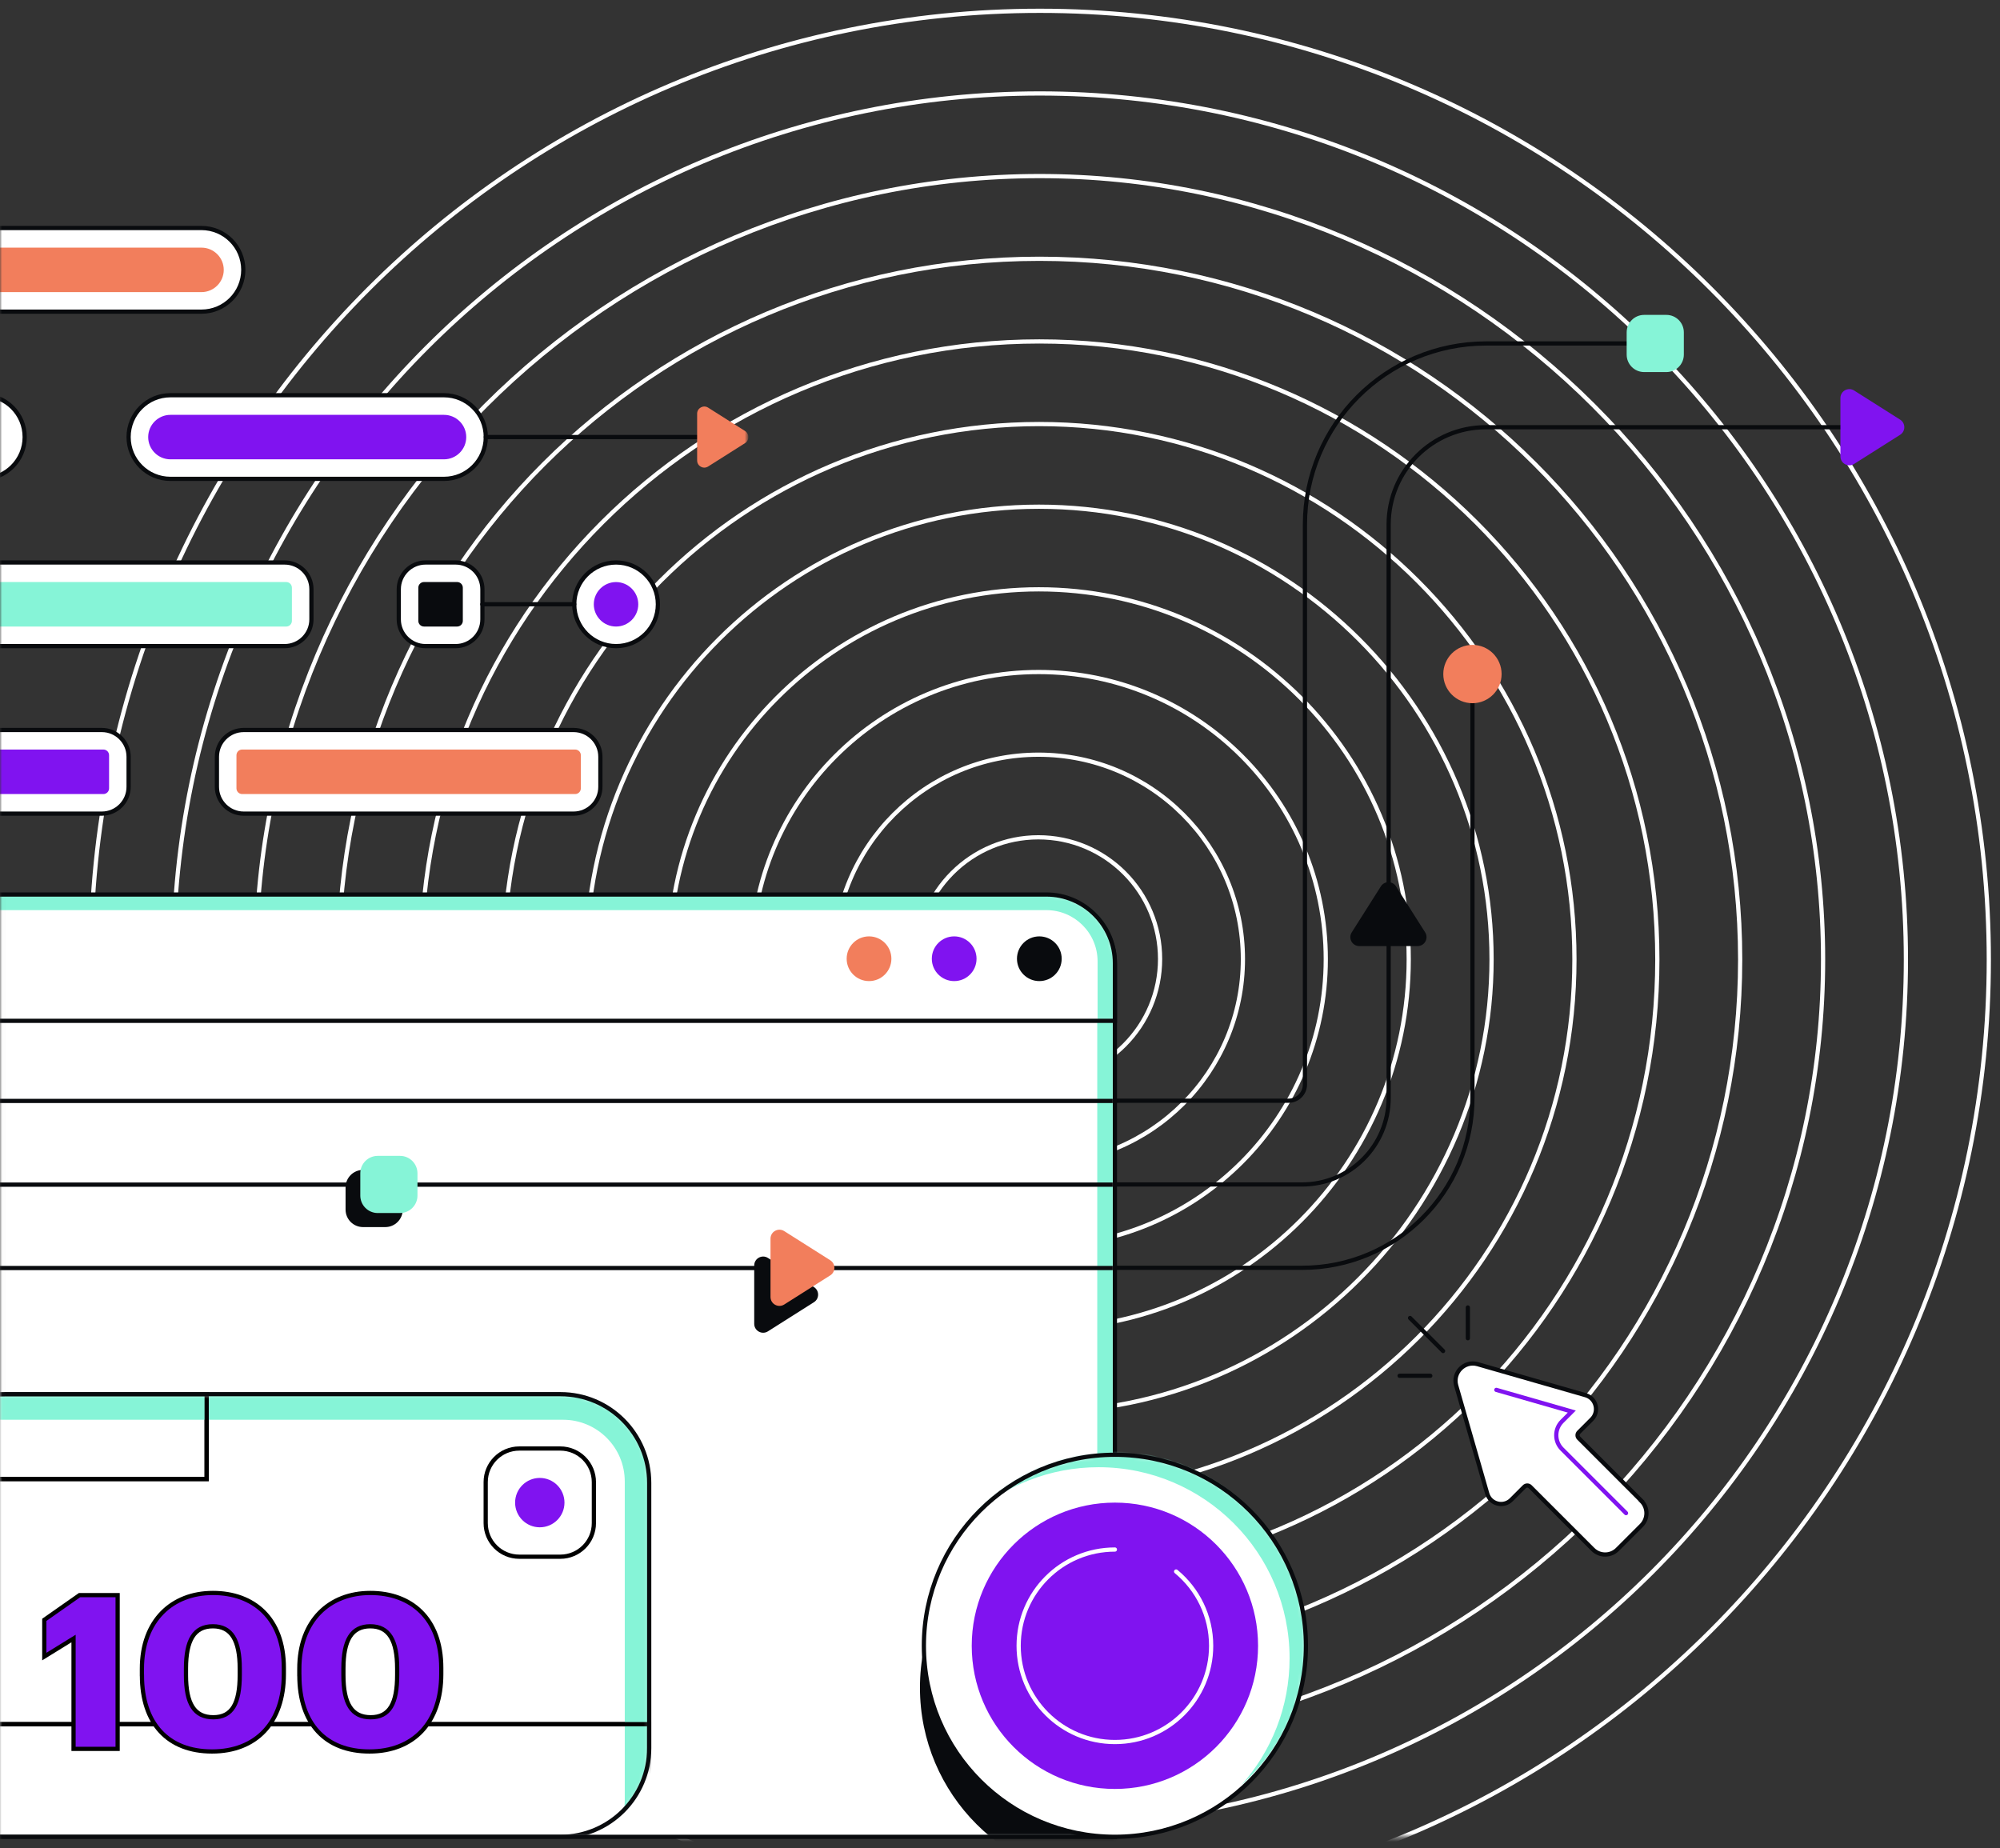 <svg
  width="474"
  height="438"
  viewBox="0 0 474 438"
  fill="none"
  xmlns="http://www.w3.org/2000/svg">
  <rect x="0" y="0" width="474" height="438" fill="#333333" stroke="none"/>
  <mask
    id="mask0_58_4586"
    style="mask-type:luminance"
    maskUnits="userSpaceOnUse"
    x="0"
    y="0"
    width="474"
    height="436">
    <path d="M474 0H0.02V435.33H474V0Z" fill="white" />
  </mask>
  <g mask="url(#mask0_58_4586)">
    <path
      d="M471.35 227.46C471.35 289.56 446.18 345.79 405.48 386.49C364.78 427.19 308.56 452.36 246.45 452.36C184.34 452.36 128.12 427.19 87.42 386.49C46.72 345.79 21.55 289.57 21.55 227.46C21.55 165.35 46.72 109.13 87.42 68.43C128.12 27.73 184.35 2.56 246.45 2.56C370.66 2.56 471.35 103.25 471.35 227.46Z"
      stroke="white"
      stroke-miterlimit="10"
    />
    <path
      d="M101.25 82.28C138.41 45.12 189.74 22.15 246.41 22.15C303.08 22.15 354.41 45.12 391.57 82.28C428.73 119.44 451.7 170.77 451.7 227.44C451.7 284.11 428.73 335.44 391.57 372.6C354.41 409.76 303.08 432.73 246.41 432.73C189.74 432.73 138.41 409.76 101.25 372.6C64.09 335.44 41.12 284.11 41.12 227.44C41.12 170.77 64.09 119.44 101.25 82.28Z"
      stroke="white"
      stroke-miterlimit="10"
    />
    <path
      d="M115.08 96.12C148.71 62.49 195.14 41.73 246.38 41.73C297.62 41.73 344.05 62.49 377.68 96.12C411.31 129.75 432.07 176.18 432.07 227.42C432.07 278.66 411.31 325.09 377.68 358.72C344.05 392.35 297.62 413.11 246.38 413.11C195.14 413.11 148.71 392.35 115.08 358.72C81.45 325.09 60.69 278.66 60.69 227.42C60.69 176.18 81.45 129.75 115.08 96.12Z"
      stroke="white"
      stroke-miterlimit="10"
    />
    <path
      d="M128.9 109.97C158.99 79.88 200.53 61.33 246.34 61.33C292.15 61.33 333.69 79.88 363.78 109.97C393.87 140.06 412.42 181.6 412.42 227.41C412.42 273.22 393.87 314.76 363.78 344.85C333.69 374.94 292.15 393.49 246.34 393.49C200.53 393.49 158.99 374.94 128.9 344.85C98.81 314.76 80.26 273.22 80.26 227.41C80.26 181.6 98.81 140.06 128.9 109.97Z"
      stroke="white"
      stroke-miterlimit="10"
    />
    <path
      d="M142.73 123.82C169.29 97.26 205.93 80.92 246.31 80.92C286.69 80.92 323.33 97.27 349.89 123.82C376.45 150.38 392.79 187.02 392.79 227.4C392.79 267.78 376.44 304.42 349.89 330.98C323.33 357.54 286.69 373.88 246.31 373.88C205.93 373.88 169.29 357.53 142.73 330.98C116.17 304.43 99.83 267.78 99.83 227.4C99.83 187.02 116.18 150.38 142.73 123.82Z"
      stroke="white"
      stroke-miterlimit="10"
    />
    <path
      d="M156.56 137.66C179.58 114.64 211.32 100.5 246.27 100.5C281.22 100.5 312.96 114.64 335.98 137.66C359 160.68 373.14 192.42 373.14 227.37C373.14 262.32 359 294.06 335.98 317.08C312.96 340.1 281.22 354.24 246.27 354.24C211.32 354.24 179.58 340.1 156.56 317.08C133.54 294.06 119.4 262.32 119.4 227.37C119.4 192.42 133.54 160.68 156.56 137.66Z"
      stroke="white"
      stroke-miterlimit="10"
    />
    <path
      d="M170.38 151.51C189.86 132.03 216.71 120.09 246.23 120.09C275.75 120.09 302.6 132.02 322.08 151.51C341.56 170.99 353.5 197.84 353.5 227.36C353.5 256.88 341.57 283.73 322.08 303.21C302.6 322.69 275.75 334.63 246.23 334.63C216.71 334.63 189.86 322.7 170.38 303.21C150.9 283.72 138.96 256.88 138.96 227.36C138.96 197.84 150.89 170.99 170.38 151.51Z"
      stroke="white"
      stroke-miterlimit="10"
    />
    <path
      d="M184.21 165.35C200.16 149.4 222.11 139.67 246.2 139.67C270.29 139.67 292.24 149.4 308.19 165.35C324.14 181.3 333.87 203.25 333.87 227.34C333.87 251.43 324.14 273.38 308.19 289.33C292.24 305.28 270.29 315.01 246.2 315.01C222.11 315.01 200.16 305.28 184.21 289.33C168.26 273.38 158.53 251.43 158.53 227.34C158.53 203.25 168.26 181.3 184.21 165.35Z"
      stroke="white"
      stroke-miterlimit="10"
    />
    <path
      d="M198.04 179.2C210.45 166.79 227.51 159.27 246.16 159.27C264.82 159.27 281.87 166.79 294.28 179.2C306.69 191.61 314.21 208.67 314.21 227.32C314.21 245.98 306.69 263.03 294.28 275.44C281.87 287.85 264.81 295.37 246.16 295.37C227.5 295.37 210.45 287.85 198.04 275.44C185.63 263.03 178.11 245.97 178.11 227.32C178.11 208.67 185.63 191.61 198.04 179.2Z"
      stroke="white"
      stroke-miterlimit="10"
    />
    <path
      d="M211.86 193.05C220.74 184.17 232.89 178.86 246.12 178.86C259.35 178.86 271.51 184.18 280.38 193.05C289.26 201.93 294.57 214.08 294.57 227.31C294.57 240.54 289.25 252.7 280.38 261.57C271.5 270.45 259.35 275.76 246.12 275.76C232.89 275.76 220.73 270.44 211.86 261.57C202.98 252.69 197.67 240.54 197.67 227.31C197.67 214.08 202.99 201.92 211.86 193.05Z"
      stroke="white"
      stroke-miterlimit="10"
    />
    <path
      d="M225.69 206.89C231.03 201.55 238.29 198.44 246.09 198.44C253.89 198.44 261.15 201.55 266.49 206.89C271.83 212.23 274.94 219.49 274.94 227.29C274.94 235.09 271.83 242.35 266.49 247.69C261.15 253.03 253.89 256.14 246.09 256.14C238.29 256.14 231.03 253.03 225.69 247.69C220.35 242.35 217.24 235.09 217.24 227.29C217.24 219.49 220.35 212.23 225.69 206.89Z"
      stroke="white"
      stroke-miterlimit="10"
    />
    <path
      d="M252.59 233.81C250.79 235.61 248.42 236.52 246.05 236.52C243.68 236.52 241.32 235.62 239.51 233.81C237.71 232.01 236.8 229.64 236.8 227.27C236.8 224.9 237.7 222.54 239.51 220.73C241.31 218.93 243.68 218.02 246.05 218.02C248.42 218.02 250.78 218.92 252.59 220.73C254.39 222.53 255.3 224.9 255.3 227.27C255.3 229.64 254.4 232 252.59 233.81Z"
      stroke="white"
      stroke-miterlimit="10"
    />
  </g>
  <mask
    id="mask1_58_4586"
    style="mask-type:luminance"
    maskUnits="userSpaceOnUse"
    x="0"
    y="208"
    width="268"
    height="230">
    <path d="M267.78 208.96H0.02V437.19H267.78V208.96Z" fill="white" />
  </mask>
  <g mask="url(#mask1_58_4586)">
    <path
      d="M-10.63 212.16H247.87C256.9 212.16 264.23 219.49 264.23 228.52V435.33H-10.63V212.17V212.16Z"
      fill="white"
    />
    <mask
      id="mask2_58_4586"
      style="mask-type:luminance"
      maskUnits="userSpaceOnUse"
      x="-11"
      y="212"
      width="276"
      height="224">
      <path
        d="M-10.63 212.16H247.87C256.9 212.16 264.23 219.49 264.23 228.52V435.33H-10.63V212.17V212.16Z"
        fill="white"
      />
    </mask>
    <g mask="url(#mask2_58_4586)">
      <path d="M264.23 240.56H260.05V364.42H264.23V240.56Z" fill="#86F4D7" />
      <path
        d="M182 298.13L192.91 305.04C194.22 305.87 194.22 307.79 192.91 308.62L182 315.53C180.59 316.42 178.75 315.41 178.75 313.74V299.92C178.75 298.25 180.59 297.24 182 298.13Z"
        fill="#090B0E"
      />
      <path
        d="M91.31 277.27H86.04C83.754 277.27 81.9 279.124 81.9 281.41V286.68C81.9 288.966 83.754 290.82 86.04 290.82H91.31C93.597 290.82 95.45 288.966 95.45 286.68V281.41C95.45 279.124 93.597 277.27 91.31 277.27Z"
        fill="#090B0E"
      />
      <path
        d="M270.27 260.92H-20.13"
        stroke="#090B0E"
        stroke-miterlimit="10"
        stroke-linecap="round"
      />
      <path
        d="M270.27 280.76H-20.13"
        stroke="#090B0E"
        stroke-miterlimit="10"
        stroke-linecap="round"
      />
      <path
        d="M270.27 300.52H-20.13"
        stroke="#090B0E"
        stroke-miterlimit="10"
        stroke-linecap="round"
      />
      <path
        d="M263.8 445.24C288.802 445.24 309.07 424.972 309.07 399.97C309.07 374.968 288.802 354.7 263.8 354.7C238.798 354.7 218.53 374.968 218.53 399.97C218.53 424.972 238.798 445.24 263.8 445.24Z"
        fill="#090B0E"
        stroke="#090B0E"
        stroke-miterlimit="10"
        stroke-linecap="round"
      />
    </g>
    <path
      d="M-10.63 212.16H247.87C256.9 212.16 264.23 219.49 264.23 228.52V435.33H-10.63V212.17V212.16Z"
      stroke="#090B0E"
      stroke-miterlimit="10"
      stroke-linecap="round"
    />
    <path
      d="M-10.63 212H247.97C256.94 212 264.23 219.29 264.23 228.26V241.94H-10.63V211.99V212Z"
      fill="white"
    />
    <mask
      id="mask3_58_4586"
      style="mask-type:luminance"
      maskUnits="userSpaceOnUse"
      x="-11"
      y="211"
      width="276"
      height="31">
      <path
        d="M-10.63 212H247.97C256.94 212 264.23 219.29 264.23 228.26V241.94H-10.63V211.99V212Z"
        fill="white"
      />
    </mask>
    <g mask="url(#mask3_58_4586)">
      <path
        d="M264.23 227.08V241.95H260.13V227.86C260.13 221.14 254.69 215.7 247.97 215.7H-10.64V211.99H249.15C257.48 211.99 264.23 218.74 264.23 227.07V227.08Z"
        fill="#86F4D7"
      />
    </g>
    <path
      d="M-10.63 212H247.97C256.94 212 264.23 219.29 264.23 228.26V241.94H-10.63V211.99V212Z"
      stroke="#090B0E"
      stroke-miterlimit="10"
      stroke-linecap="round"
    />
    <path
      d="M205.96 232.52C208.887 232.52 211.26 230.147 211.26 227.22C211.26 224.293 208.887 221.92 205.96 221.92C203.033 221.92 200.66 224.293 200.66 227.22C200.66 230.147 203.033 232.52 205.96 232.52Z"
      fill="#F27E5C"
    />
    <path
      d="M226.14 232.52C229.067 232.52 231.44 230.147 231.44 227.22C231.44 224.293 229.067 221.92 226.14 221.92C223.213 221.92 220.84 224.293 220.84 227.22C220.84 230.147 223.213 232.52 226.14 232.52Z"
      fill="#8013F0"
    />
    <path
      d="M246.32 232.52C249.247 232.52 251.62 230.147 251.62 227.22C251.62 224.293 249.247 221.92 246.32 221.92C243.393 221.92 241.02 224.293 241.02 227.22C241.02 230.147 243.393 232.52 246.32 232.52Z"
      fill="#090B0E"
    />
    <path
      d="M94.8 273.94H89.53C87.244 273.94 85.39 275.793 85.39 278.08V283.35C85.39 285.636 87.244 287.49 89.53 287.49H94.8C97.087 287.49 98.94 285.636 98.94 283.35V278.08C98.94 275.793 97.087 273.94 94.8 273.94Z"
      fill="#86F4D7"
    />
    <path
      d="M185.86 291.77L196.77 298.68C198.08 299.51 198.08 301.43 196.77 302.26L185.86 309.17C184.45 310.06 182.61 309.05 182.61 307.38V293.56C182.61 291.89 184.45 290.88 185.86 291.77Z"
      fill="#F27E5C"
    />
  </g>
  <mask
    id="mask4_58_4586"
    style="mask-type:luminance"
    maskUnits="userSpaceOnUse"
    x="0"
    y="48"
    width="178"
    height="160">
    <path d="M177.16 48.92H0V207.76H177.16V48.92Z" fill="white" />
  </mask>
  <g mask="url(#mask4_58_4586)">
    <path
      d="M67.46 133.31H-4.49C-7.997 133.31 -10.84 136.153 -10.84 139.66V146.78C-10.84 150.287 -7.997 153.13 -4.49 153.13H67.46C70.967 153.13 73.81 150.287 73.81 146.78V139.66C73.81 136.153 70.967 133.31 67.46 133.31Z"
      fill="white"
      stroke="#090B0E"
      stroke-miterlimit="10"
      stroke-linecap="round"
    />
    <path
      d="M69.18 139.29V147.14C69.18 147.88 68.58 148.49 67.83 148.49H-4.86C-5.6 148.49 -6.21 147.89 -6.21 147.14V139.29C-6.21 138.55 -5.61 137.94 -4.86 137.94H67.83C68.57 137.94 69.18 138.54 69.18 139.29Z"
      fill="#86F4D7"
    />
    <path
      d="M105.22 93.67H40.39C34.917 93.67 30.48 98.107 30.48 103.58C30.48 109.053 34.917 113.49 40.39 113.49H105.22C110.693 113.49 115.13 109.053 115.13 103.58C115.13 98.107 110.693 93.67 105.22 93.67Z"
      fill="white"
      stroke="#090B0E"
      stroke-miterlimit="10"
      stroke-linecap="round"
    />
    <path
      d="M40.39 108.86C37.48 108.86 35.12 106.49 35.12 103.59C35.12 100.69 37.49 98.32 40.39 98.32H105.23C108.14 98.32 110.5 100.69 110.5 103.59C110.5 106.49 108.13 108.86 105.23 108.86H40.39Z"
      fill="#8013F0"
    />
    <path
      d="M47.75 54.04H-17.08C-22.553 54.04 -26.99 58.477 -26.99 63.95C-26.99 69.423 -22.553 73.86 -17.08 73.86H47.75C53.223 73.86 57.66 69.423 57.66 63.95C57.66 58.477 53.223 54.04 47.75 54.04Z"
      fill="white"
      stroke="#090B0E"
      stroke-miterlimit="10"
      stroke-linecap="round"
    />
    <path
      d="M-17.08 69.23C-19.99 69.23 -22.35 66.86 -22.35 63.96C-22.35 61.06 -19.98 58.69 -17.08 58.69H47.76C50.67 58.69 53.03 61.06 53.03 63.96C53.03 66.86 50.66 69.23 47.76 69.23H-17.08Z"
      fill="#F27E5C"
    />
    <path
      d="M-4.06 93.67H-68.89C-74.363 93.67 -78.8 98.107 -78.8 103.58C-78.8 109.053 -74.363 113.49 -68.89 113.49H-4.06C1.413 113.49 5.85 109.053 5.85 103.58C5.85 98.107 1.413 93.67 -4.06 93.67Z"
      fill="white"
      stroke="#090B0E"
      stroke-miterlimit="10"
      stroke-linecap="round"
    />
    <path
      d="M24.13 173.01H-4.49C-7.997 173.01 -10.84 175.853 -10.84 179.36V186.48C-10.84 189.987 -7.997 192.83 -4.49 192.83H24.13C27.637 192.83 30.48 189.987 30.48 186.48V179.36C30.48 175.853 27.637 173.01 24.13 173.01Z"
      fill="white"
      stroke="#090B0E"
      stroke-miterlimit="10"
      stroke-linecap="round"
    />
    <path
      d="M25.85 178.99V186.84C25.85 187.58 25.25 188.19 24.5 188.19H-4.85C-5.59 188.19 -6.2 187.59 -6.2 186.84V178.99C-6.2 178.25 -5.6 177.64 -4.85 177.64H24.5C25.24 177.64 25.85 178.24 25.85 178.99Z"
      fill="#8013F0"
    />
    <path
      d="M135.94 173.01H57.76C54.253 173.01 51.41 175.853 51.41 179.36V186.48C51.41 189.987 54.253 192.83 57.76 192.83H135.94C139.447 192.83 142.29 189.987 142.29 186.48V179.36C142.29 175.853 139.447 173.01 135.94 173.01Z"
      fill="white"
      stroke="#090B0E"
      stroke-miterlimit="10"
      stroke-linecap="round"
    />
    <path
      d="M137.66 178.99V186.84C137.66 187.58 137.06 188.19 136.31 188.19H57.39C56.65 188.19 56.04 187.59 56.04 186.84V178.99C56.04 178.25 56.64 177.64 57.39 177.64H136.31C137.05 177.64 137.66 178.24 137.66 178.99Z"
      fill="#F27E5C"
    />
    <path
      d="M107.98 133.31H100.86C97.353 133.31 94.51 136.153 94.51 139.66V146.78C94.51 150.287 97.353 153.13 100.86 153.13H107.98C111.487 153.13 114.33 150.287 114.33 146.78V139.66C114.33 136.153 111.487 133.31 107.98 133.31Z"
      fill="white"
      stroke="#090B0E"
      stroke-miterlimit="10"
      stroke-linecap="round"
    />
    <path
      d="M109.69 139.29V147.14C109.69 147.88 109.09 148.49 108.34 148.49H100.49C99.75 148.49 99.14 147.89 99.14 147.14V139.29C99.14 138.55 99.74 137.94 100.49 137.94H108.34C109.08 137.94 109.69 138.54 109.69 139.29Z"
      fill="#090B0E"
    />
    <path
      d="M155.92 143.22C155.92 137.747 151.483 133.31 146.01 133.31C140.537 133.31 136.1 137.747 136.1 143.22C136.1 148.693 140.537 153.13 146.01 153.13C151.483 153.13 155.92 148.693 155.92 143.22Z"
      fill="white"
      stroke="#090B0E"
      stroke-miterlimit="10"
      stroke-linecap="round"
    />
    <path
      d="M146 148.49C143.09 148.49 140.73 146.12 140.73 143.22C140.73 140.32 143.1 137.95 146 137.95C148.9 137.95 151.27 140.32 151.27 143.22C151.27 146.12 148.9 148.49 146 148.49Z"
      fill="#8013F0"
    />
    <path
      d="M115.13 103.58H165.23"
      stroke="#090B0E"
      stroke-miterlimit="10"
      stroke-linecap="round"
    />
    <path
      d="M136.1 143.21H114.32"
      stroke="#090B0E"
      stroke-miterlimit="10"
      stroke-linecap="round"
    />
    <path
      d="M167.83 110.56L176.58 105.02C177.63 104.35 177.63 102.82 176.58 102.15L167.83 96.61C166.7 95.89 165.22 96.71 165.22 98.04V109.13C165.22 110.47 166.7 111.28 167.83 110.56Z"
      fill="#F27E5C"
    />
  </g>
  <path
    d="M264.23 435.32C289.232 435.32 309.5 415.052 309.5 390.05C309.5 365.048 289.232 344.78 264.23 344.78C239.228 344.78 218.96 365.048 218.96 390.05C218.96 415.052 239.228 435.32 264.23 435.32Z"
    fill="white"
  />
  <mask
    id="mask5_58_4586"
    style="mask-type:luminance"
    maskUnits="userSpaceOnUse"
    x="218"
    y="344"
    width="92"
    height="92">
    <path
      d="M264.23 435.32C289.232 435.32 309.5 415.052 309.5 390.05C309.5 365.048 289.232 344.78 264.23 344.78C239.228 344.78 218.96 365.048 218.96 390.05C218.96 415.052 239.228 435.32 264.23 435.32Z"
      fill="white"
    />
  </mask>
  <g mask="url(#mask5_58_4586)">
    <path
      d="M309.34 389.3C309.34 402.75 303.48 414.82 294.17 423.11C301.3 415.11 305.63 404.57 305.63 393.01C305.63 368 285.36 347.73 260.36 347.73C248.79 347.73 238.24 352.07 230.23 359.21C238.52 349.89 250.61 344.02 264.07 344.02C289.07 344.02 309.34 364.29 309.34 389.3Z"
      fill="#86F4D7"
    />
  </g>
  <path
    d="M264.23 435.32C289.232 435.32 309.5 415.052 309.5 390.05C309.5 365.048 289.232 344.78 264.23 344.78C239.228 344.78 218.96 365.048 218.96 390.05C218.96 415.052 239.228 435.32 264.23 435.32Z"
    stroke="#090B0E"
    stroke-miterlimit="10"
    stroke-linecap="round"
  />
  <path
    d="M264.23 423.98C282.969 423.98 298.16 408.789 298.16 390.05C298.16 371.311 282.969 356.12 264.23 356.12C245.491 356.12 230.3 371.311 230.3 390.05C230.3 408.789 245.491 423.98 264.23 423.98Z"
    fill="#8013F0"
  />
  <path
    d="M278.74 372.45C283.81 376.63 287.04 382.96 287.04 390.05C287.04 402.65 276.83 412.86 264.23 412.86C251.63 412.86 241.42 402.65 241.42 390.05C241.42 377.45 251.63 367.24 264.23 367.24"
    stroke="white"
    stroke-linecap="round"
    stroke-linejoin="round"
  />
  <path
    d="M264.23 280.72H308.58C319.92 280.72 329.11 271.53 329.11 260.19V124.3C329.11 111.57 339.43 101.25 352.16 101.25H446.71"
    stroke="#090B0E"
    stroke-miterlimit="10"
    stroke-linecap="round"
  />
  <path
    d="M264.23 300.47H308.61C330.9 300.47 348.97 282.4 348.97 260.11V161.58"
    stroke="#090B0E"
    stroke-miterlimit="10"
    stroke-linecap="round"
  />
  <path
    d="M264.23 260.87H305.4C307.54 260.87 309.27 259.14 309.27 257V124.36C309.27 100.63 328.5 81.4 352.23 81.4H390.35"
    stroke="#090B0E"
    stroke-miterlimit="10"
    stroke-linecap="round"
  />
  <path
    d="M320.36 220.97L327.27 210.06C328.1 208.75 330.02 208.75 330.85 210.06L337.76 220.97C338.65 222.38 337.64 224.22 335.97 224.22H322.15C320.48 224.22 319.47 222.38 320.36 220.97Z"
    fill="#090B0E"
  />
  <path
    d="M439.43 92.55L450.34 99.46C451.65 100.29 451.65 102.21 450.34 103.04L439.43 109.95C438.02 110.84 436.18 109.83 436.18 108.16V94.34C436.18 92.67 438.02 91.66 439.43 92.55Z"
    fill="#8013F0"
  />
  <path
    d="M394.93 74.63H389.66C387.374 74.63 385.52 76.483 385.52 78.77V84.04C385.52 86.326 387.374 88.18 389.66 88.18H394.93C397.216 88.18 399.07 86.326 399.07 84.04V78.77C399.07 76.483 397.216 74.63 394.93 74.63Z"
    fill="#86F4D7"
  />
  <path
    d="M348.97 166.66C352.786 166.66 355.88 163.566 355.88 159.75C355.88 155.934 352.786 152.84 348.97 152.84C345.154 152.84 342.06 155.934 342.06 159.75C342.06 163.566 345.154 166.66 348.97 166.66Z"
    fill="#F27E5C"
  />
  <mask
    id="mask6_58_4586"
    style="mask-type:luminance"
    maskUnits="userSpaceOnUse"
    x="0"
    y="325"
    width="172"
    height="111">
    <path d="M171.16 325.21H0.02V435.32H171.16V325.21Z" fill="white" />
  </mask>
  <g mask="url(#mask6_58_4586)">
    <path
      d="M132.82 330.42H1.14C-10.48 330.42 -19.9 339.84 -19.9 351.46V414.29C-19.9 425.91 -10.48 435.33 1.14 435.33H132.82C144.44 435.33 153.86 425.91 153.86 414.29V351.46C153.86 339.84 144.44 330.42 132.82 330.42Z"
      fill="white"
    />
    <mask
      id="mask7_58_4586"
      style="mask-type:luminance"
      maskUnits="userSpaceOnUse"
      x="-20"
      y="330"
      width="174"
      height="106">
      <path
        d="M132.82 330.42H1.14C-10.48 330.42 -19.9 339.84 -19.9 351.46V414.29C-19.9 425.91 -10.48 435.33 1.14 435.33H132.82C144.44 435.33 153.86 425.91 153.86 414.29V351.46C153.86 339.84 144.44 330.42 132.82 330.42Z"
        fill="white"
      />
    </mask>
    <g mask="url(#mask7_58_4586)">
      <path
        d="M48.98 330.42H-9.27V350.53H48.98V330.42Z"
        fill="white"
        stroke="black"
      />
      <path
        d="M153.86 408.63H-19.9V435.33H153.86V408.63Z"
        fill="white"
        stroke="black"
      />
      <path
        d="M132.82 330.42H1.14C-4.76 330.42 -10.08 332.85 -13.9 336.76C-12.98 336.58 -12.02 336.48 -11.05 336.48H133.44C141.52 336.48 148.07 343.03 148.07 351.11V426.75C148.07 427.5 148 428.22 147.89 428.94C151.57 425.15 153.85 419.99 153.85 414.29V351.47C153.85 339.85 144.43 330.43 132.81 330.43L132.82 330.42Z"
        fill="#86F4D7"
      />
      <path d="M48.98 330.42H-9.27V350.53H48.98V330.42Z" stroke="black" />
      <path d="M153.86 408.63H-19.9V435.33H153.86V408.63Z" stroke="black" />
    </g>
    <path
      d="M132.82 330.42H1.14C-10.48 330.42 -19.9 339.84 -19.9 351.46V414.29C-19.9 425.91 -10.48 435.33 1.14 435.33H132.82C144.44 435.33 153.86 425.91 153.86 414.29V351.46C153.86 339.84 144.44 330.42 132.82 330.42Z"
      stroke="#090B0E"
      stroke-miterlimit="10"
      stroke-linecap="round"
    />
    <path
      d="M132.79 343.3H123.07C118.674 343.3 115.11 346.864 115.11 351.26V360.98C115.11 365.376 118.674 368.94 123.07 368.94H132.79C137.186 368.94 140.75 365.376 140.75 360.98V351.26C140.75 346.864 137.186 343.3 132.79 343.3Z"
      fill="white"
      stroke="black"
    />
    <path
      d="M133.78 356.12C133.78 352.889 131.161 350.27 127.93 350.27C124.699 350.27 122.08 352.889 122.08 356.12C122.08 359.351 124.699 361.97 127.93 361.97C131.161 361.97 133.78 359.351 133.78 356.12Z"
      fill="#8013F0"
    />
    <path
      d="M17.43 388.33L10.5 392.61V383.9L18.86 378.04H27.88V414.48H17.43V388.34V388.33ZM33.63 397.05V395.52C33.63 384 40.82 377.53 50.45 377.53C60.08 377.53 67.27 383.49 67.27 395.32V396.75C67.27 408.32 60.64 415.1 50.25 415.1C39.86 415.1 33.64 408.52 33.64 397.06L33.63 397.05ZM56.82 396.95V395.47C56.82 388.79 54.88 385.43 50.45 385.43C46.02 385.43 44.08 388.74 44.08 395.47V397C44.08 403.78 46.07 406.99 50.55 406.99C55.03 406.99 56.82 403.68 56.82 396.95ZM70.94 397.05V395.52C70.94 384 78.13 377.53 87.76 377.53C97.39 377.53 104.58 383.49 104.58 395.32V396.75C104.58 408.32 97.95 415.1 87.56 415.1C77.17 415.1 70.95 408.52 70.95 397.06L70.94 397.05ZM94.13 396.95V395.47C94.13 388.79 92.19 385.43 87.76 385.43C83.33 385.43 81.39 388.74 81.39 395.47V397C81.39 403.78 83.38 406.99 87.86 406.99C92.34 406.99 94.13 403.68 94.13 396.95Z"
      fill="#8013F0"
      stroke="black"
    />
  </g>
  <path
    d="M389.03 355.71L374.17 340.85C373.78 340.46 373.78 339.84 374.17 339.45L377.25 336.37C379.09 334.53 378.28 331.38 375.78 330.66L350.2 323.31C347.1 322.42 344.23 325.29 345.12 328.39L352.47 353.97C353.19 356.48 356.34 357.29 358.18 355.44L361.26 352.36C361.65 351.97 362.27 351.97 362.66 352.36L377.52 367.22C379.12 368.82 381.72 368.82 383.32 367.22L389.01 361.53C390.61 359.93 390.61 357.33 389.01 355.73L389.03 355.71Z"
    fill="white"
    stroke="#090B0E"
    stroke-miterlimit="10"
    stroke-linecap="round"
  />
  <path
    d="M354.63 329.4L372.52 334.54L370.2 336.86C368.38 338.68 368.38 341.62 370.2 343.44L385.37 358.61"
    stroke="#8013F0"
    stroke-miterlimit="10"
    stroke-linecap="round"
  />
  <path
    d="M342.01 320.19L334.18 312.36"
    stroke="#090B0E"
    stroke-miterlimit="10"
    stroke-linecap="round"
  />
  <path
    d="M347.88 317.16V309.87"
    stroke="#090B0E"
    stroke-miterlimit="10"
    stroke-linecap="round"
  />
  <path
    d="M338.98 326.06H331.7"
    stroke="#090B0E"
    stroke-miterlimit="10"
    stroke-linecap="round"
  />
</svg>
